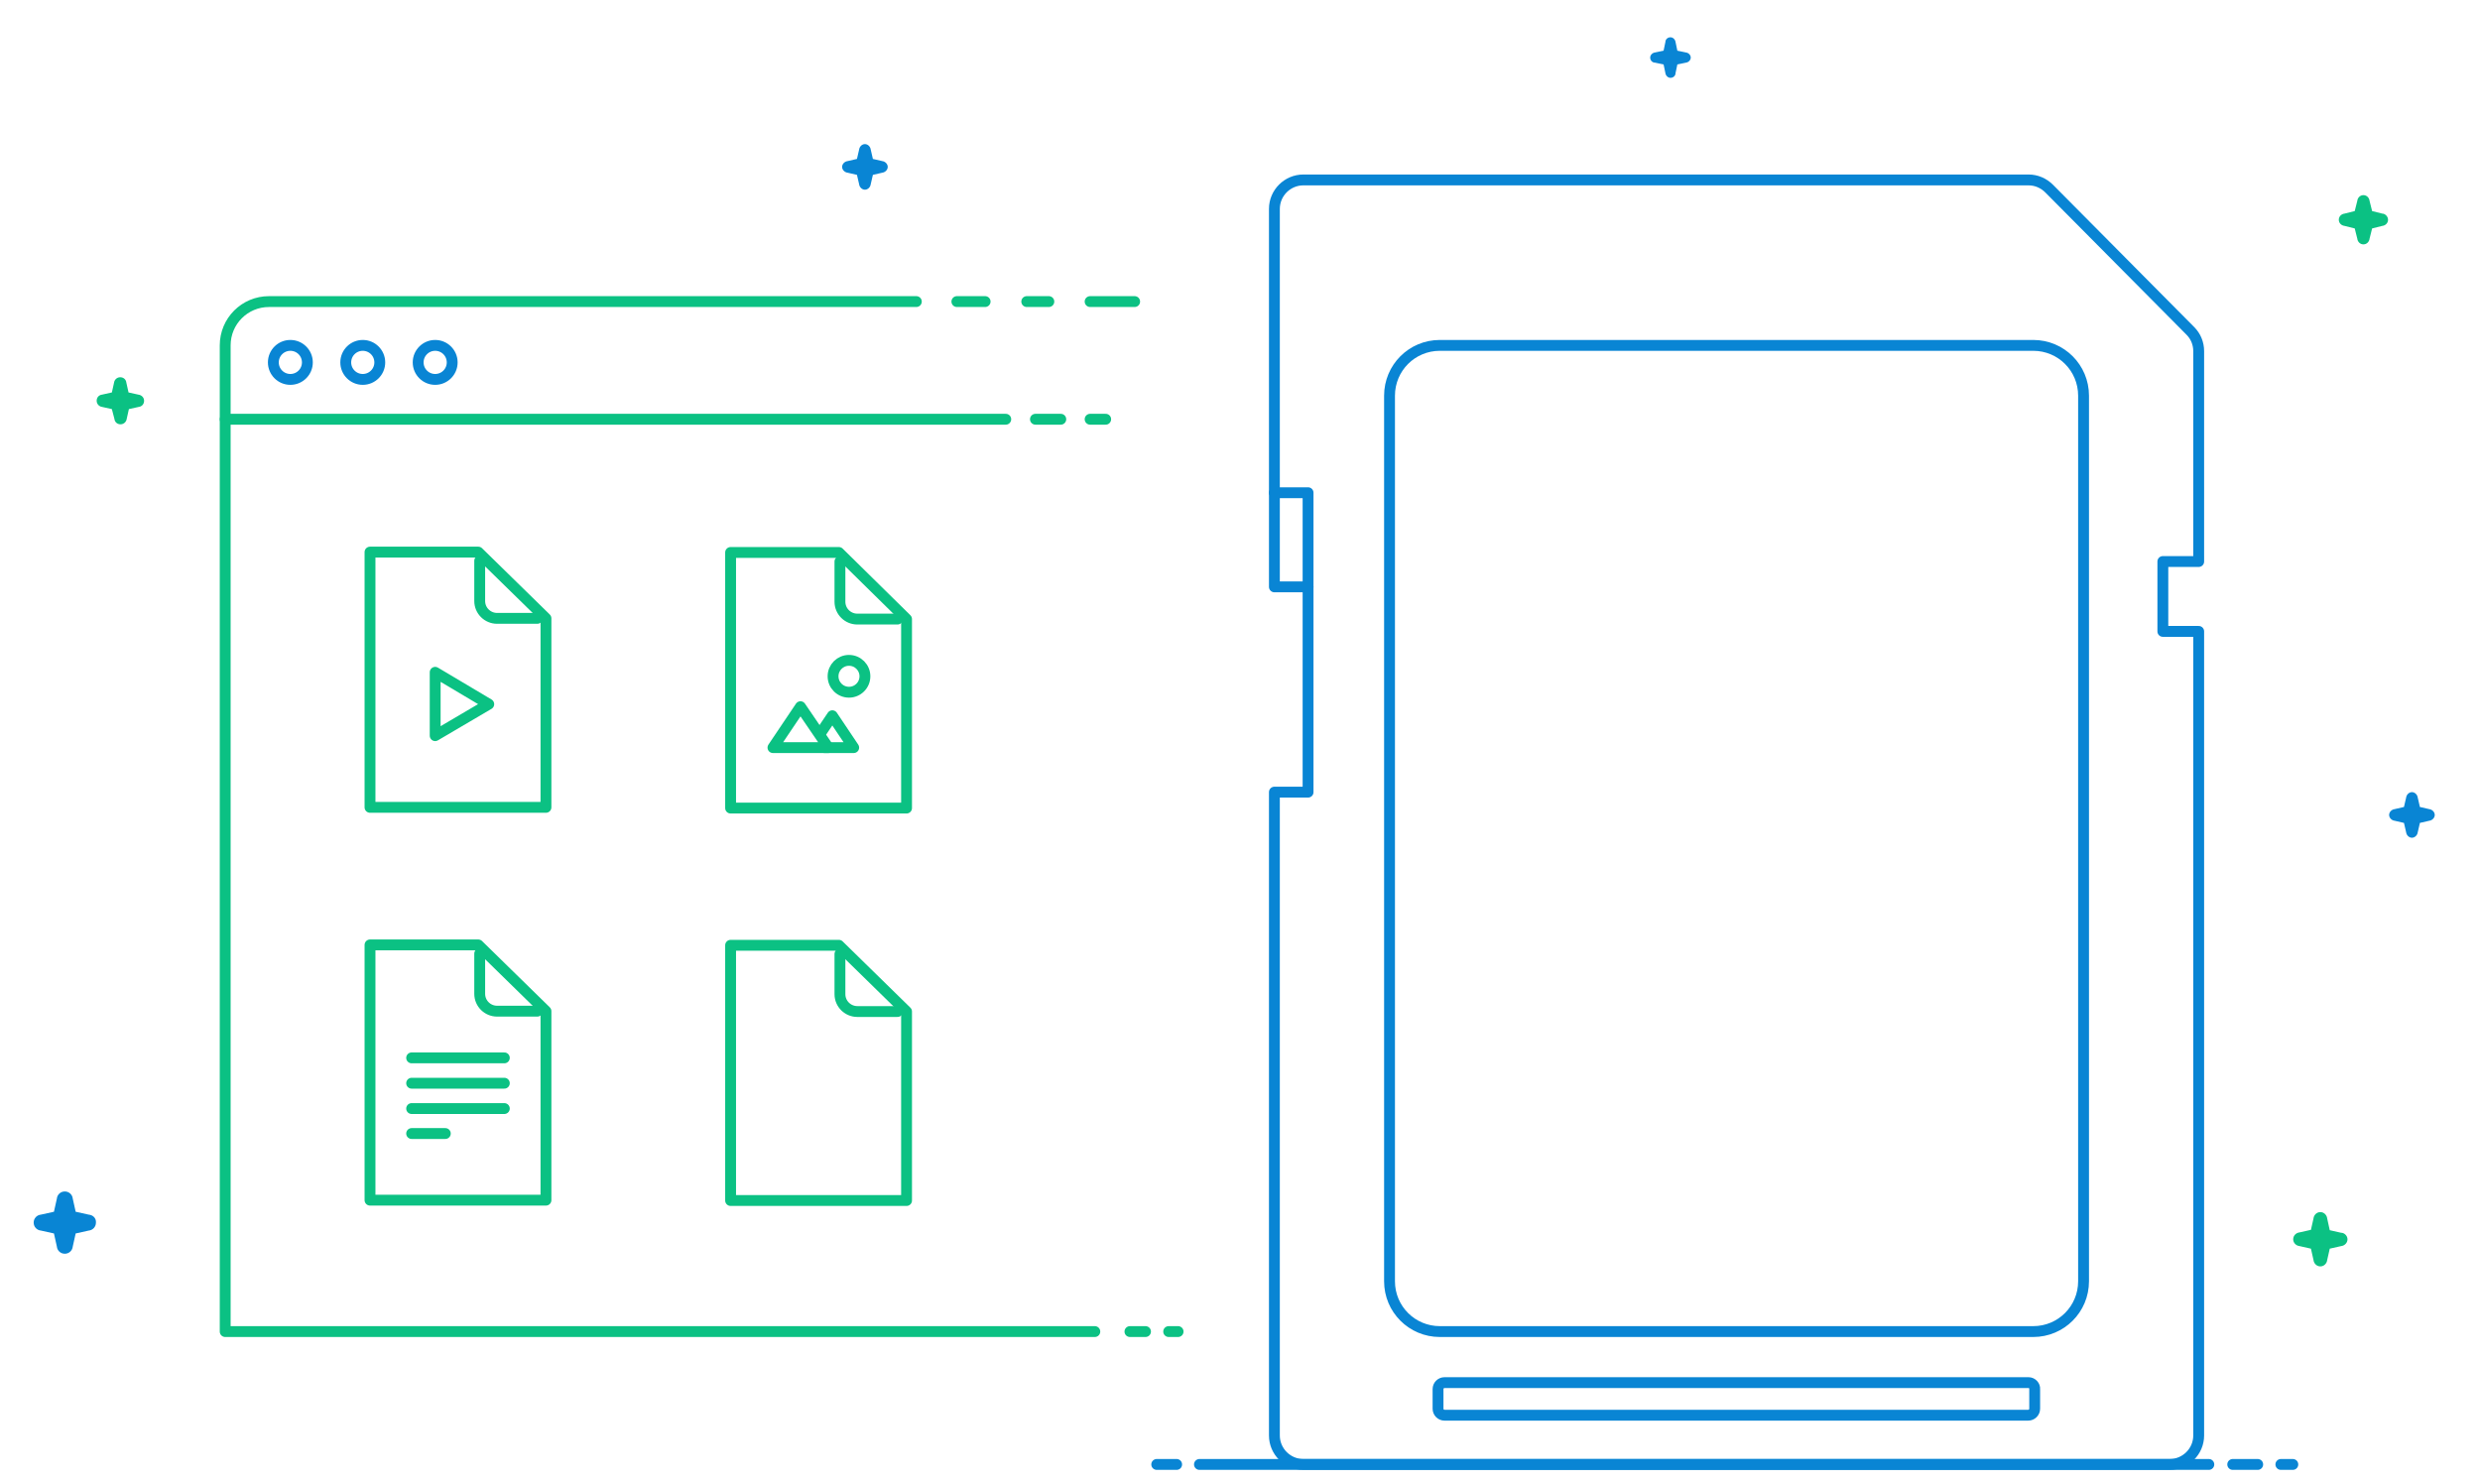 <?xml version="1.0" encoding="utf-8"?>
<!-- Generator: Adobe Illustrator 25.4.1, SVG Export Plug-In . SVG Version: 6.00 Build 0)  -->
<svg version="1.1" id="Layer_1" xmlns="http://www.w3.org/2000/svg" xmlns:xlink="http://www.w3.org/1999/xlink" x="0px" y="0px"
	 viewBox="0 0 685 410" style="enable-background:new 0 0 685 410;" xml:space="preserve">
<style type="text/css">
	.st0{fill:#0BC183;}
	.st1{fill:#0985D4;}
	.st2{fill:none;stroke:#0985D4;stroke-width:3;stroke-linecap:round;stroke-linejoin:round;stroke-miterlimit:10;}
	.st3{fill:none;stroke:#0BC183;stroke-width:3;stroke-linecap:round;stroke-linejoin:round;stroke-miterlimit:22.926;}
	.st4{fill:none;stroke:#0BC183;stroke-width:3;stroke-linecap:round;stroke-linejoin:round;stroke-miterlimit:10;}
</style>
<path class="st0" d="M646.6,340.5l-3.1-0.7l-0.7-3.2c-0.1-1-0.9-1.8-1.9-1.8s-1.8,0.8-1.9,1.8l-0.7,3.1l-3.1,0.7
	c-1,0.1-1.8,0.9-1.8,1.9s0.8,1.8,1.8,1.9l3.1,0.7l0.7,3.1c0.1,1,0.9,1.8,1.9,1.8s1.8-0.8,1.9-1.8l0.7-3.1l3.1-0.7
	c1-0.1,1.8-0.9,1.8-1.9C648.4,341.4,647.6,340.5,646.6,340.5z"/>
<path class="st0" d="M658,59l-2.8-0.7l-0.7-2.8c-0.1-0.9-0.8-1.6-1.7-1.6s-1.6,0.7-1.7,1.6l-0.7,2.8l-2.8,0.7
	c-0.9,0.1-1.6,0.8-1.6,1.7s0.7,1.6,1.6,1.7l2.8,0.7l0.7,2.8c0.1,0.9,0.8,1.6,1.7,1.6s1.6-0.7,1.7-1.6l0.7-2.8l2.8-0.7
	c0.9-0.1,1.6-0.8,1.6-1.7S658.8,59,658,59z"/>
<path class="st0" d="M38.2,109l-2.7-0.6l-0.6-2.7c-0.1-0.9-0.8-1.5-1.7-1.5s-1.6,0.7-1.7,1.5l-0.6,2.7l-2.7,0.6
	c-0.9,0.1-1.5,0.8-1.5,1.7s0.7,1.6,1.5,1.7l2.7,0.6l0.7,2.7c0.1,0.9,0.8,1.5,1.7,1.5c0.9,0,1.6-0.7,1.7-1.5l0.6-2.7l2.7-0.6
	c0.9-0.1,1.5-0.8,1.5-1.7S39.1,109.1,38.2,109z"/>
<path class="st1" d="M234.1,47.7l2.6,0.6l0.6,2.6c0.1,0.8,0.8,1.5,1.6,1.5s1.5-0.7,1.6-1.5l0.6-2.6l2.6-0.6c0.8-0.1,1.5-0.8,1.5-1.6
	s-0.7-1.5-1.5-1.6l-2.6-0.6l-0.6-2.6c-0.1-0.8-0.8-1.5-1.6-1.5s-1.5,0.7-1.6,1.5l-0.6,2.6l-2.6,0.6c-0.8,0.1-1.5,0.8-1.5,1.6
	S233.3,47.6,234.1,47.7z"/>
<path class="st1" d="M661.4,226.7l2.6,0.6l0.6,2.6c0.1,0.8,0.8,1.5,1.6,1.5s1.5-0.7,1.6-1.5l0.6-2.6l2.6-0.6
	c0.8-0.1,1.5-0.8,1.5-1.6s-0.7-1.5-1.5-1.6l-2.6-0.6l-0.6-2.6c-0.1-0.8-0.8-1.5-1.6-1.5s-1.5,0.7-1.6,1.5l-0.6,2.6l-2.6,0.6
	c-0.8,0.1-1.5,0.8-1.5,1.6S660.6,226.6,661.4,226.7z"/>
<path class="st1" d="M20.1,344.3l0.8-3.6l3.6-0.8c1.1-0.1,2-1,2-2.2c0.1-1.2-0.8-2.1-2-2.2l-3.6-0.8l-0.8-3.6c-0.1-1.1-1-2-2.2-2
	s-2.1,0.9-2.2,2l-0.8,3.6l-3.6,0.8c-1.1,0.1-2,1-2,2.2s0.9,2.1,2,2.2l3.6,0.8l0.8,3.6c0.1,1.1,1,2,2.2,2S20,345.4,20.1,344.3z"/>
<path class="st1" d="M463.3,14l-0.5-2.4c-0.1-0.7-0.7-1.3-1.4-1.3c-0.8,0-1.4,0.6-1.4,1.3l-0.5,2.4l-2.4,0.5
	c-0.7,0.1-1.3,0.7-1.3,1.4c0,0.8,0.6,1.4,1.3,1.4l2.4,0.5l0.5,2.4c0.1,0.7,0.7,1.3,1.4,1.3c0.8,0,1.4-0.6,1.4-1.3l0.5-2.4l2.4-0.5
	c0.7-0.1,1.3-0.7,1.3-1.4c0-0.7-0.6-1.3-1.3-1.4L463.3,14z"/>
<g>
	<line class="st2" x1="630" y1="404.5" x2="633.3" y2="404.5"/>
	<line class="st2" x1="616.7" y1="404.5" x2="623.6" y2="404.5"/>
	<polyline class="st2" points="331.3,404.5 335.9,404.5 342.5,404.5 610.1,404.5 	"/>
	<line class="st2" x1="319.5" y1="404.5" x2="325" y2="404.5"/>
</g>
<circle class="st2" cx="80.2" cy="100.1" r="4.7"/>
<polyline class="st3" points="302.4,367.8 294.7,367.8 62.2,367.8 62.2,115.8 "/>
<line class="st3" x1="316.4" y1="367.8" x2="312.1" y2="367.8"/>
<line class="st3" x1="325.4" y1="367.8" x2="322.8" y2="367.8"/>
<line class="st3" x1="301.1" y1="115.8" x2="305.4" y2="115.8"/>
<line class="st3" x1="286" y1="115.8" x2="293" y2="115.8"/>
<path class="st3" d="M253.1,83.3H74.3c-6.7,0-12.1,5.4-12.1,12.1v20.4h189.9h25.7"/>
<line class="st3" x1="272.1" y1="83.3" x2="264.3" y2="83.3"/>
<line class="st3" x1="289.7" y1="83.3" x2="283.6" y2="83.3"/>
<line class="st3" x1="313.4" y1="83.3" x2="301.1" y2="83.3"/>
<circle class="st2" cx="100.2" cy="100.1" r="4.7"/>
<circle class="st2" cx="120.2" cy="100.1" r="4.7"/>
<g>
	<polyline class="st2" points="361.3,162.1 352,162.1 352,136.1 	"/>
	<path class="st2" d="M560.3,381.9H399c-1,0-1.8,0.8-1.8,1.8v5.4c0,1,0.8,1.8,1.8,1.8h161.2c1,0,1.8-0.8,1.8-1.8v-5.4
		C562.1,382.8,561.3,381.9,560.3,381.9z"/>
	<path class="st2" d="M597.4,174.4v-19.3h9.9V97c0-2.1-0.8-4.1-2.3-5.6l-39-39.3c-1.5-1.5-3.5-2.4-5.7-2.4H360c-4.4,0-8,3.6-8,8
		v78.4h9.3v82.7H352v177.7c0,4.4,3.6,8,8,8h239.3c4.4,0,8-3.6,8-8V174.4H597.4z"/>
</g>
<path class="st2" d="M561.6,367.8H397.7c-7.7,0-13.9-6.2-13.9-13.9V109.3c0-7.7,6.2-13.9,13.9-13.9h163.9c7.7,0,13.9,6.2,13.9,13.9
	v244.6C575.5,361.6,569.3,367.8,561.6,367.8z"/>
<g>
	<polygon class="st3" points="102.2,152.5 132.1,152.5 150.8,170.8 150.8,223 102.2,223 	"/>
	<path class="st3" d="M148.4,170.8h-11.1c-2.6,0-4.8-2.1-4.8-4.8v-11.1"/>
	<polygon class="st3" points="201.8,152.6 231.7,152.6 250.4,171 250.4,223.2 201.8,223.2 	"/>
	<path class="st3" d="M247.9,171h-11.1c-2.6,0-4.8-2.1-4.8-4.8v-11.1"/>
	<polygon class="st3" points="201.8,261.1 231.7,261.1 250.4,279.4 250.4,331.6 201.8,331.6 	"/>
	<path class="st3" d="M247.9,279.4h-11.1c-2.6,0-4.8-2.1-4.8-4.8v-11.1"/>
	<g>
		<g>
			<polygon class="st3" points="102.2,261 132.1,261 150.8,279.3 150.8,331.5 102.2,331.5 			"/>
			<path class="st3" d="M148.4,279.3h-11.1c-2.6,0-4.8-2.1-4.8-4.8v-11.1"/>
		</g>
		<g>
			<line class="st4" x1="113.7" y1="292.2" x2="139.3" y2="292.2"/>
			<line class="st4" x1="113.7" y1="299.2" x2="139.3" y2="299.2"/>
			<line class="st4" x1="113.7" y1="306.2" x2="139.3" y2="306.2"/>
			<line class="st4" x1="113.7" y1="313.1" x2="123" y2="313.1"/>
		</g>
	</g>
	<circle class="st3" cx="234.5" cy="186.8" r="4.4"/>
	<polygon class="st3" points="228.8,206.5 213.5,206.5 221.1,195.2 	"/>
	<polygon class="st3" points="120.2,203.2 120.2,185.7 135,194.5 	"/>
	<polyline class="st3" points="227,202 229.9,197.7 235.8,206.5 227.7,206.5 	"/>
</g>
</svg>
